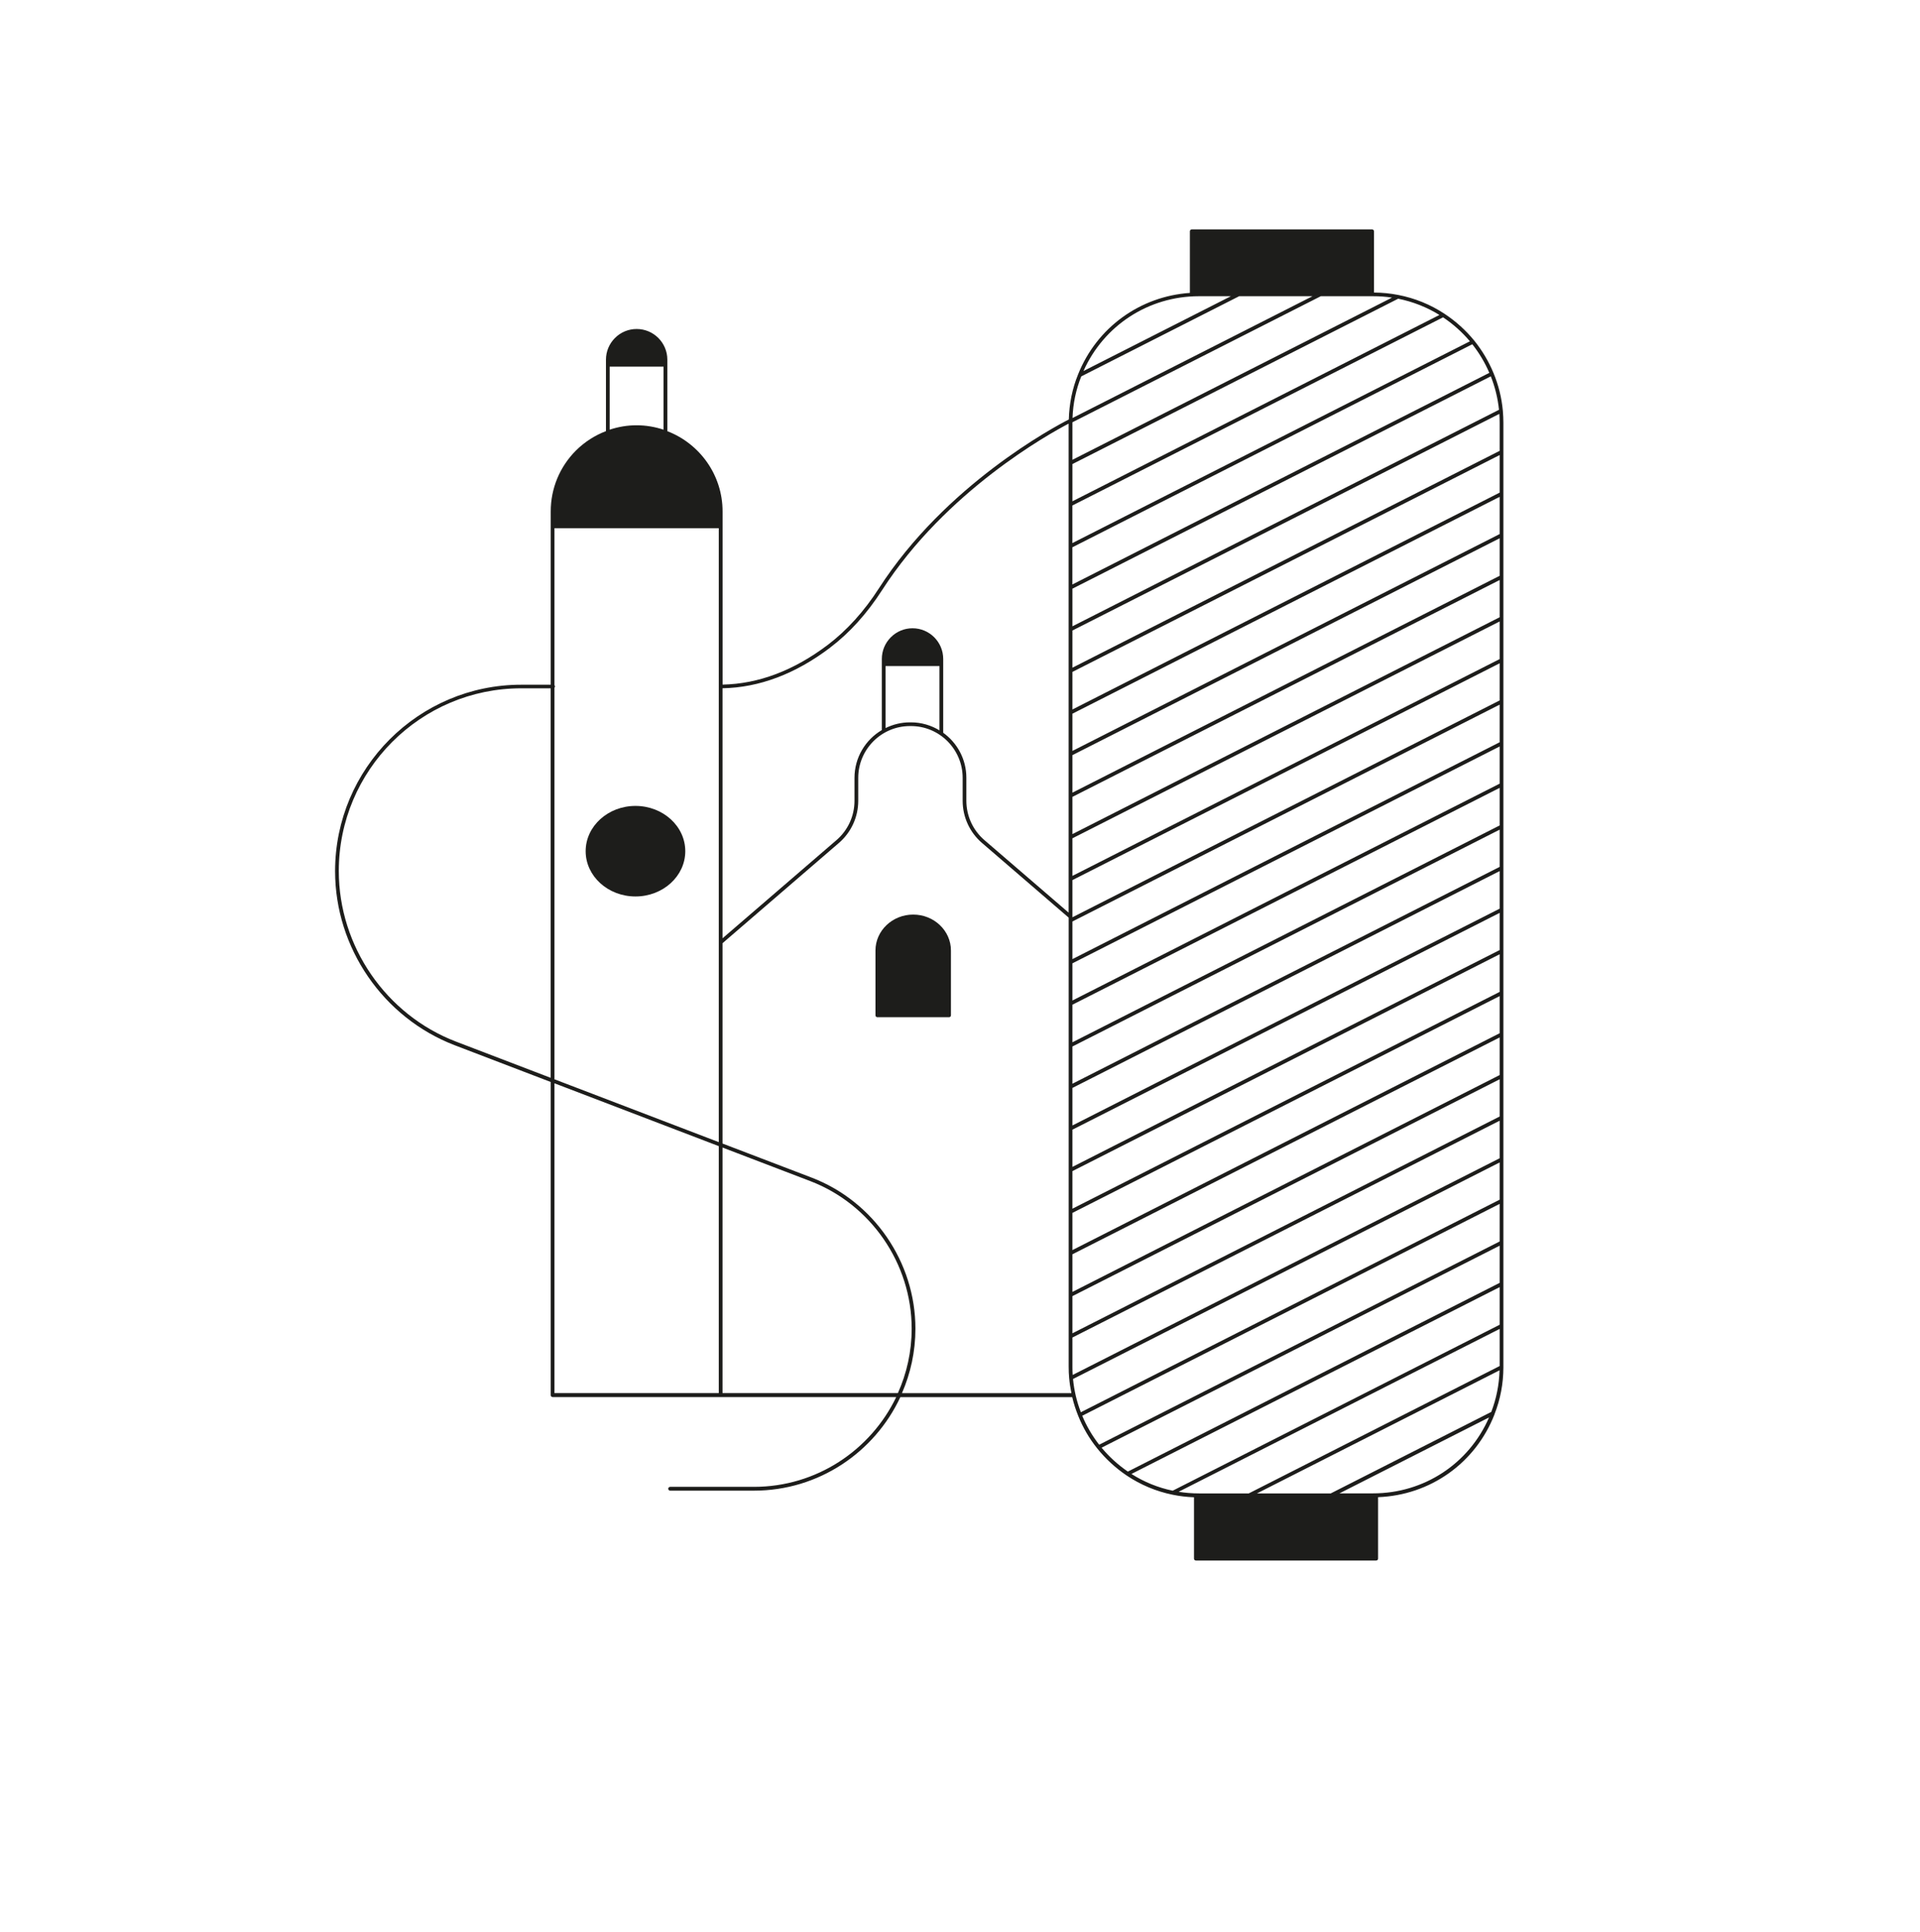 <svg width="636" height="640" viewBox="0 0 636 640" fill="none" xmlns="http://www.w3.org/2000/svg">
<path d="M302.5 303C295.615 303 290 308.327 290 314.895V336.395C290 336.729 290.284 337 290.635 337H314.365C314.716 337 315 336.729 315 336.395V314.895C315 308.343 309.401 303 302.5 303Z" fill="#1D1D1B"/>
<path d="M210.5 267C201.397 267 194 273.725 194 282C194 290.275 201.397 297 210.5 297C219.603 297 227 290.275 227 282C227 273.725 219.603 267 210.5 267Z" fill="#1D1D1B"/>
<path d="M497.818 136.087C497.42 131.776 496.378 127.564 494.722 123.585C493.133 119.739 490.996 116.141 488.38 112.891C485.549 109.409 482.188 106.391 478.412 103.904C473.759 100.854 468.627 98.781 463.18 97.72C460.597 97.206 457.881 96.941 455.132 96.924V76.63C455.132 76.282 454.851 76 454.503 76H394.78C394.433 76 394.151 76.282 394.151 76.63V97.04C377.643 98.168 363.304 108.514 357.111 124.049C355.191 128.758 354.181 133.782 354.048 138.972C349.346 141.359 313.234 160.558 291.13 194.93C286.229 202.557 280.533 208.84 274.225 213.632C262.965 222.154 251.243 226.581 239.355 226.813V169.446C239.355 157.309 231.738 146.963 221.058 142.851V119.175C221.058 113.554 216.505 108.995 210.892 108.995C208.176 108.995 205.627 110.056 203.705 111.979C201.785 113.902 200.725 116.456 200.725 119.175V142.835C197.034 144.244 193.639 146.416 190.757 149.284C185.393 154.673 182.429 161.836 182.429 169.446V226.846H172.677C138.668 226.846 111 254.552 111 288.608C111 314.042 126.945 337.221 150.672 346.307L182.429 358.46V462.219C182.429 462.568 182.711 462.849 183.059 462.849H238.742H296.875C288.43 480.424 270.483 492.594 249.736 492.594H221.985C221.638 492.594 221.356 492.876 221.356 493.224C221.356 493.572 221.638 493.854 221.985 493.854H249.736C271.178 493.854 289.706 481.153 298.234 462.866H355.174C355.671 464.972 356.334 467.028 357.144 469.034C358.685 472.913 360.804 476.561 363.469 479.877C366.252 483.342 369.547 486.36 373.222 488.847C377.858 491.947 382.974 494.086 388.406 495.197C390.724 495.678 393.108 495.96 395.508 496.042V516.37C395.508 516.718 395.79 517 396.138 517H455.861C456.209 517 456.49 516.718 456.49 516.37V496.009C473.726 495.363 488.744 484.768 495.053 468.585C495.053 468.569 495.053 468.552 495.053 468.536C496.99 463.612 497.983 458.389 498 453.034V140.099C498 138.806 497.934 137.479 497.818 136.087ZM496.758 140.099V149.367L408.292 194.266L355.241 221.21V208.89L496.658 137.115C496.725 138.143 496.758 139.121 496.758 140.099ZM496.758 342.311L408.292 387.21L355.241 414.153V401.834L496.758 330.009V342.311ZM496.758 328.616L391.436 382.07L355.241 400.442V387.99L496.758 316.147V328.616ZM496.758 314.754L408.292 359.653L355.241 386.597V374.261L496.758 302.436V314.754ZM496.758 301.043L390.276 355.077L355.241 372.869V360.433L496.758 288.591V301.043ZM355.241 332.86L496.758 261.018V273.47L355.241 345.312V332.86ZM496.758 259.626L408.292 304.525L355.241 331.467V319.149L496.758 247.307V259.626ZM496.758 245.913L408.292 290.813L355.241 317.756V305.287L496.758 233.446V245.913ZM496.758 232.053L408.292 276.952L355.241 303.894V291.576L496.758 219.75V232.053ZM496.758 218.357L391.436 271.813L355.241 290.183V277.731L496.758 205.89V218.357ZM496.758 204.496L408.292 249.396L355.241 276.339V264.003L496.758 192.161V204.496ZM496.758 190.767L408.292 235.668L355.241 262.61V250.175L496.758 178.333V190.767ZM496.758 176.94L408.292 221.839L355.241 248.783V236.447L496.758 164.604V176.94ZM496.758 163.212L408.292 208.111L355.241 235.054V222.603L496.758 150.76V163.212ZM355.241 415.546L496.758 343.704V356.172L408.292 401.071L355.241 428.015V415.546ZM496.758 287.199L408.292 332.098L355.241 359.04V346.704L443.708 301.805L496.758 274.863V287.199ZM355.241 429.407L496.758 357.564V369.9L391.436 423.355L355.241 441.726V429.407ZM496.526 135.772L421.107 174.055L355.241 207.497V195.03L493.827 124.679C495.235 128.228 496.146 131.958 496.542 135.772H496.526ZM493.347 123.519L405.063 168.335L355.224 193.637V181.317L487.701 114.052C489.987 116.953 491.89 120.137 493.33 123.519H493.347ZM486.906 113.073L355.224 179.925V167.473L478.015 105.131C481.343 107.353 484.323 110.023 486.906 113.073ZM476.807 104.352L405.227 140.696L355.241 166.08V153.745L463.147 98.963C468.014 99.942 472.601 101.749 476.822 104.352H476.807ZM461.109 98.599L355.241 152.335V140.082C355.241 140.082 355.241 139.95 355.241 139.9L437.516 98.135H454.834C456.971 98.135 459.073 98.284 461.109 98.599ZM397.148 98.135H407.728L358.9 122.922C365.639 107.817 380.474 98.135 397.148 98.135ZM358.171 124.696L410.477 98.135H434.766L355.274 138.491C355.439 133.699 356.417 129.057 358.171 124.696ZM274.952 214.578C281.394 209.702 287.173 203.302 292.156 195.56C313.334 162.649 347.458 143.763 353.982 140.348V302.353L326.066 278.311C322.275 275.045 320.106 270.304 320.106 265.296V257.686C320.106 251.535 317.076 246.096 312.439 242.764V218.324C312.439 212.704 307.887 208.144 302.273 208.144C299.558 208.144 297.008 209.205 295.087 211.128C293.166 213.052 292.106 215.622 292.106 218.324V241.869C286.692 245.068 283.05 250.954 283.05 257.702V265.312C283.05 270.32 280.881 275.062 277.089 278.329L239.337 310.859V228.024C251.491 227.792 263.479 223.282 274.952 214.594V214.578ZM293.349 220.663H311.197V241.967C308.432 240.293 305.203 239.315 301.743 239.315H301.413C298.514 239.315 295.782 240.012 293.349 241.205V220.663ZM183.655 227.858C183.771 227.742 183.837 227.593 183.837 227.427C183.837 227.261 183.771 227.112 183.655 226.995V175H238.096V378.389L183.655 357.564V227.858ZM201.951 121.463H219.799V142.354C216.985 141.425 213.988 140.895 210.875 140.895C207.762 140.895 204.798 141.409 201.951 142.354V121.463ZM151.086 345.097C127.839 336.21 112.225 313.478 112.225 288.558C112.225 255.182 139.33 228.04 172.66 228.04H182.413V357.084L151.086 345.097ZM183.655 358.891L238.096 379.716V461.539H183.655V358.875V358.891ZM297.422 461.539H239.337V380.18L268.38 391.289C288.48 398.982 301.991 418.63 301.991 440.184C301.991 447.795 300.353 455.007 297.422 461.539ZM298.779 461.539C301.627 454.99 303.233 447.778 303.233 440.184C303.233 418.116 289.408 398.005 268.826 390.129L239.337 378.853V312.483L277.901 279.257C281.956 275.758 284.292 270.668 284.292 265.312V257.702C284.292 248.251 291.974 240.542 301.428 240.542H301.759C311.197 240.542 318.88 248.236 318.88 257.702V265.312C318.88 270.685 321.214 275.758 325.271 279.257L353.999 304.01V452.785C353.999 454.128 354.048 455.355 354.164 456.565C354.313 458.24 354.578 459.914 354.909 461.556H298.779V461.539ZM355.241 452.785V443.118L496.758 371.293V383.729L383.421 441.262L355.324 455.52C355.257 454.642 355.241 453.746 355.241 452.785ZM355.44 456.864L496.758 385.121V397.457L402.761 445.174L358.039 467.873C356.664 464.341 355.804 460.644 355.44 456.864ZM358.503 469.034L496.758 398.85V411.302L425.908 447.263L364.099 478.633C361.798 475.682 359.909 472.449 358.486 469.034H358.503ZM364.91 479.612L496.758 412.694V425.013L373.603 487.537C370.357 485.315 367.427 482.646 364.91 479.629V479.612ZM374.795 488.317L438.276 456.1L496.758 426.423V438.89L416.835 479.462L388.455 493.87C383.604 492.86 379.018 491.002 374.812 488.333L374.795 488.317ZM390.442 494.218L496.758 440.267V452.569L413.656 494.766H397.164C394.896 494.766 392.644 494.583 390.459 494.235L390.442 494.218ZM454.834 494.75H443.691L493.249 469.597C486.591 484.934 471.69 494.75 454.834 494.75ZM493.976 467.773L476.84 476.478L440.811 494.766H416.371L496.725 453.979C496.592 458.737 495.666 463.38 493.976 467.79V467.773Z" fill="#1D1D1B"/>
</svg>
